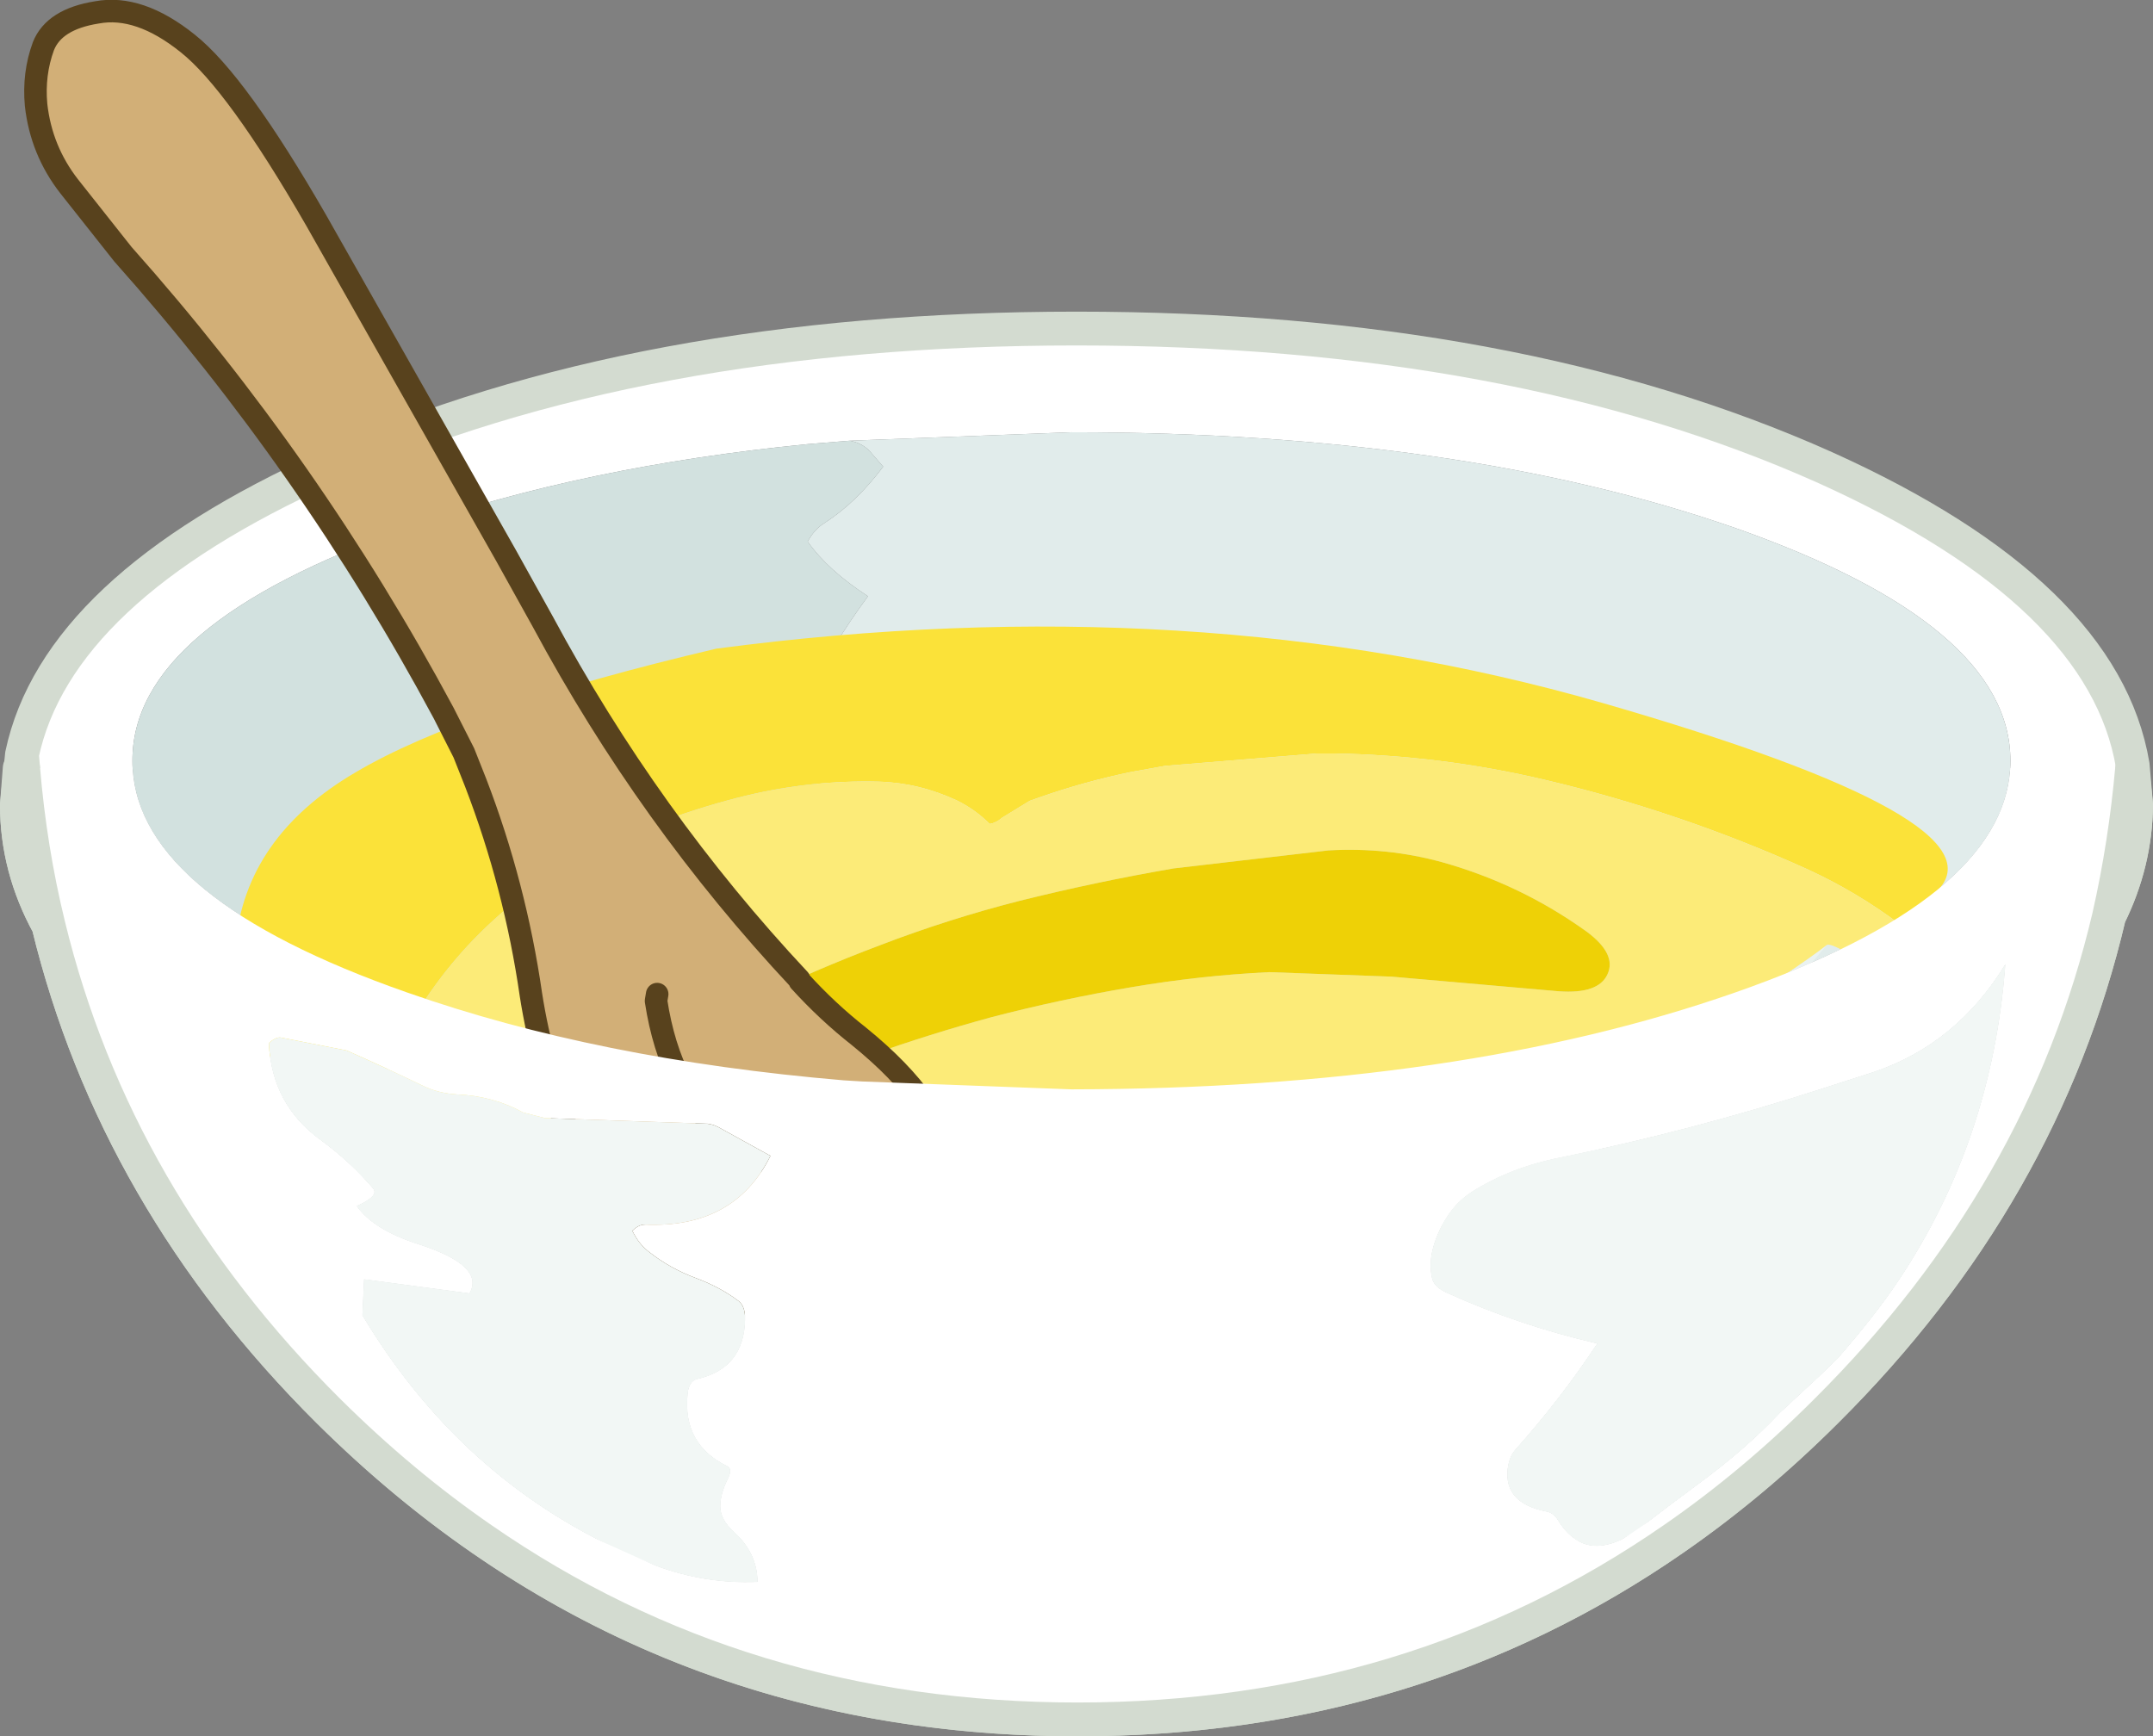 <?xml version="1.0" encoding="UTF-8" standalone="no"?>
<svg xmlns:xlink="http://www.w3.org/1999/xlink" height="154.05px" width="191.0px" xmlns="http://www.w3.org/2000/svg">
  <rect width="100%" height="100%" fill="#808080" stroke="none"/>
  <g transform="matrix(1.0, 0.0, 0.0, 1.0, 95.5, 76.8)">
    <path d="M93.7 -8.9 Q93.1 -2.05 91.6 4.5 85.8 29.2 66.5 48.4 39.0 75.75 0.1 75.75 -38.8 75.75 -66.35 48.4 -85.3 29.55 -91.2 5.3 -92.95 -2.05 -93.55 -9.85 -90.45 -24.5 -66.45 -35.3 -38.95 -47.65 0.0 -47.65 38.9 -47.65 66.45 -35.3 91.15 -24.15 93.7 -8.9 M-20.65 19.05 L-19.0 19.15 -0.45 19.85 Q34.05 19.8 58.45 11.25 82.85 2.7 82.85 -9.3 82.85 -21.35 58.45 -29.95 34.05 -38.45 -0.45 -38.45 L-20.1 -37.7 -23.8 -37.4 Q-43.7 -35.45 -59.4 -29.95 -83.8 -21.35 -83.75 -9.3 -83.8 2.7 -59.4 11.25 -42.5 17.2 -20.65 19.05 M-31.5 23.35 Q-32.15 22.95 -32.75 22.9 L-47.15 22.4 -49.1 21.9 Q-51.7 20.45 -54.95 20.3 -56.6 20.2 -57.95 19.55 -61.35 17.9 -64.75 16.4 L-70.6 15.25 Q-71.05 15.2 -71.65 15.75 -71.4 21.2 -67.05 24.35 -64.4 26.3 -62.4 28.65 -61.85 29.3 -63.85 30.2 -62.4 32.3 -58.35 33.6 -52.45 35.5 -53.85 37.95 L-63.2 36.7 -63.35 39.9 Q-53.9 55.65 -37.35 62.1 -32.95 63.75 -28.3 63.55 -28.3 61.0 -30.45 59.05 -31.6 58.0 -31.6 56.85 -31.6 55.75 -30.95 54.45 -30.5 53.55 -30.95 53.3 -34.95 51.35 -34.5 46.9 -34.4 45.75 -33.65 45.55 -29.45 44.6 -29.4 40.2 -29.4 39.1 -29.95 38.65 -31.6 37.4 -33.75 36.6 -36.05 35.75 -37.95 34.25 -38.85 33.55 -39.4 32.4 -38.85 31.85 -38.3 31.85 -30.35 32.2 -27.15 25.75 L-31.5 23.35 M66.1 19.8 Q54.65 23.5 42.9 25.9 38.55 26.75 35.05 28.95 34.0 29.65 33.3 30.55 32.3 31.85 31.75 33.5 31.2 35.2 31.55 36.65 31.75 37.4 32.85 37.9 39.25 40.8 46.2 42.4 43.0 47.25 38.95 51.8 38.4 52.4 38.25 53.5 37.9 56.55 41.65 57.3 42.3 57.4 42.7 58.05 45.45 62.6 50.8 58.15 L52.7 56.7 55.25 54.8 Q59.45 51.7 62.4 48.55 L65.85 45.35 67.55 43.7 Q70.9 39.85 72.9 36.85 81.25 24.35 82.4 8.75 78.1 15.8 70.75 18.3 L66.1 19.8" fill="#ffffff" fill-rule="evenodd" stroke="none"/>
    <path d="M-20.1 -37.7 L-0.45 -38.45 Q34.05 -38.45 58.45 -29.95 82.85 -21.35 82.85 -9.3 82.85 2.7 58.45 11.25 34.05 19.8 -0.45 19.85 L-19.0 19.15 -20.65 19.05 -20.55 18.0 Q-22.15 16.85 -23.1 15.3 -23.85 14.1 -23.3 12.6 -22.35 10.3 -24.05 9.35 -29.6 6.3 -26.3 0.0 -25.5 -1.5 -24.4 -2.6 -22.3 -4.75 -23.15 -7.45 L-24.6 -12.15 Q-24.95 -13.15 -24.5 -14.05 -21.75 -19.5 -18.5 -23.9 -22.05 -26.2 -23.85 -28.75 -23.25 -29.85 -22.35 -30.4 -19.55 -32.2 -17.15 -35.4 L-18.15 -36.55 Q-18.85 -37.45 -20.1 -37.7" fill="#e1eceb" fill-rule="evenodd" stroke="none"/>
    <path d="M-31.5 23.35 L-27.15 25.75 Q-30.35 32.2 -38.3 31.85 -38.85 31.85 -39.4 32.4 -38.85 33.55 -37.95 34.25 -36.05 35.75 -33.75 36.6 -31.6 37.4 -29.95 38.65 -29.4 39.1 -29.4 40.2 -29.45 44.6 -33.65 45.55 -34.4 45.75 -34.5 46.9 -34.95 51.35 -30.95 53.3 -30.5 53.55 -30.95 54.45 -31.6 55.75 -31.6 56.85 -31.6 58.0 -30.45 59.05 -28.3 61.0 -28.3 63.55 -32.95 63.75 -37.35 62.1 -53.9 55.65 -63.35 39.9 L-63.2 36.7 -53.85 37.95 Q-52.45 35.5 -58.35 33.6 -62.4 32.3 -63.85 30.2 -61.85 29.3 -62.4 28.65 -64.4 26.3 -67.05 24.35 -71.4 21.2 -71.65 15.75 -71.05 15.2 -70.6 15.25 L-64.75 16.4 Q-61.35 17.9 -57.95 19.55 -56.6 20.2 -54.95 20.3 -51.7 20.45 -49.1 21.9 L-47.15 22.4 -32.75 22.9 Q-32.15 22.95 -31.5 23.35 M66.1 19.8 L70.75 18.3 Q78.1 15.8 82.4 8.75 81.25 24.35 72.9 36.85 70.9 39.85 67.55 43.7 L65.85 45.35 62.4 48.55 Q59.45 51.7 55.25 54.8 L52.7 56.7 50.8 58.15 Q45.45 62.6 42.7 58.05 42.3 57.4 41.65 57.3 37.9 56.55 38.25 53.5 38.4 52.4 38.95 51.8 43.0 47.25 46.2 42.4 39.25 40.8 32.85 37.9 31.75 37.4 31.55 36.65 31.2 35.2 31.75 33.5 32.3 31.85 33.3 30.55 34.0 29.65 35.05 28.95 38.55 26.75 42.9 25.9 54.65 23.5 66.1 19.8" fill="#f2f7f5" fill-rule="evenodd" stroke="none"/>
    <path d="M-20.65 19.05 Q-42.5 17.2 -59.4 11.25 -83.8 2.7 -83.75 -9.3 -83.8 -21.35 -59.4 -29.95 -43.7 -35.45 -23.8 -37.4 L-20.1 -37.7 Q-18.85 -37.45 -18.15 -36.55 L-17.15 -35.4 Q-19.55 -32.2 -22.35 -30.4 -23.25 -29.85 -23.85 -28.75 -22.05 -26.2 -18.5 -23.9 -21.75 -19.5 -24.5 -14.05 -24.95 -13.15 -24.6 -12.15 L-23.15 -7.45 Q-22.3 -4.75 -24.4 -2.6 -25.5 -1.5 -26.3 0.0 -29.6 6.3 -24.05 9.35 -22.35 10.3 -23.3 12.6 -23.85 14.1 -23.1 15.3 -22.15 16.85 -20.55 18.0 L-20.65 19.05" fill="#d2e1df" fill-rule="evenodd" stroke="none"/>
    <path d="M91.6 4.5 Q93.95 -0.25 94.0 -5.4 L93.7 -8.9 Q93.1 -2.05 91.6 4.5 85.8 29.2 66.5 48.4 39.0 75.75 0.1 75.75 -38.8 75.75 -66.35 48.4 -85.3 29.55 -91.2 5.3 -94.0 0.2 -94.0 -5.4 L-93.55 -9.85 Q-90.45 -24.5 -66.45 -35.3 -38.95 -47.65 0.0 -47.65 38.9 -47.65 66.45 -35.3 91.15 -24.15 93.7 -8.9 M-91.2 5.3 Q-92.95 -2.05 -93.55 -9.85" fill="none" stroke="#d3dbd0" stroke-linecap="round" stroke-linejoin="round" stroke-width="3.0"/>
    <path d="M46.7 19.8 L56.7 13.65 Q63.85 9.15 66.55 7.05 61.2 13.5 57.45 17.0 L54.3 19.65 52.8 20.7 46.6 24.9 Q43.85 26.65 34.15 31.1 L18.65 38.0 Q-4.75 48.15 -4.5 40.1 -4.25 32.95 -9.7 29.9 L-11.3 29.15 -13.15 28.25 -13.3 28.15 -7.75 28.35 -7.7 28.45 -6.75 29.9 Q3.6 43.95 28.85 30.3 L31.95 28.55 46.7 19.8" fill="#ffffff" fill-opacity="0.302" fill-rule="evenodd" stroke="none"/>
    <path d="M73.1 5.25 Q69.25 2.35 64.9 0.35 53.65 -4.75 41.6 -7.6 32.3 -9.8 22.8 -9.95 L21.35 -9.95 7.85 -8.85 4.8 -8.3 Q0.7 -7.45 -3.3 -6.05 L-4.15 -5.75 -6.6 -4.25 Q-7.1 -3.8 -7.7 -3.7 -9.0 -5.0 -10.65 -5.8 -14.0 -7.35 -17.55 -7.45 -23.5 -7.6 -29.35 -6.2 -36.3 -4.5 -42.7 -1.35 L-42.9 -1.55 -43.55 -0.9 Q-49.5 2.25 -54.05 7.15 -58.15 11.6 -60.8 17.25 L-62.0 20.35 Q-64.35 19.4 -68.85 18.2 -75.5 16.4 -74.6 6.95 -73.7 -2.55 -64.0 -8.25 -54.3 -14.0 -31.95 -19.25 10.4 -24.85 46.6 -14.45 82.8 -4.0 76.3 2.3 L73.1 5.25 M-13.15 28.25 L-13.3 28.25 -13.3 28.15 -13.15 28.25" fill="#fbe239" fill-rule="evenodd" stroke="none"/>
    <path d="M-62.0 20.35 L-60.8 17.25 Q-58.15 11.6 -54.05 7.15 -49.5 2.25 -43.55 -0.9 L-42.9 -1.55 -42.7 -1.35 Q-36.3 -4.5 -29.35 -6.2 -23.5 -7.6 -17.55 -7.45 -14.0 -7.35 -10.65 -5.8 -9.0 -5.0 -7.7 -3.7 -7.1 -3.8 -6.6 -4.25 L-4.15 -5.75 -3.3 -6.05 Q0.7 -7.45 4.8 -8.3 L7.85 -8.85 21.35 -9.95 22.8 -9.95 Q32.3 -9.8 41.6 -7.6 53.65 -4.75 64.9 0.35 69.25 2.35 73.1 5.25 69.4 8.35 68.3 7.7 66.8 6.85 66.55 7.05 63.85 9.15 56.7 13.65 L46.7 19.8 39.9 19.35 30.85 19.2 20.4 19.55 9.0 20.5 Q3.55 21.1 -1.8 22.25 -9.95 23.95 -17.75 26.85 L-20.0 27.9 -20.5 27.9 -33.35 26.95 -37.3 26.55 Q-33.1 23.8 -28.65 21.4 -23.7 18.75 -18.4 16.85 -13.05 14.95 -7.55 13.45 -1.4 11.85 4.8 10.8 10.95 9.75 17.1 9.45 L27.95 9.85 42.8 11.15 Q46.3 11.4 47.1 9.65 47.95 7.85 45.25 5.85 39.4 1.65 32.45 -0.3 27.55 -1.65 22.35 -1.35 L8.6 0.25 Q1.65 1.45 -5.15 3.15 -11.4 4.75 -17.4 7.05 -23.25 9.25 -28.9 12.0 -33.95 14.45 -38.85 17.2 -42.75 19.45 -46.15 22.25 L-49.0 24.9 Q-56.95 23.3 -60.35 21.2 -60.95 20.8 -62.0 20.35 M-6.75 29.9 L10.9 29.55 Q17.35 29.4 23.7 29.8 L28.85 30.3 Q3.6 43.95 -6.75 29.9" fill="#fceb78" fill-rule="evenodd" stroke="none"/>
    <path d="M-49.0 24.9 L-46.15 22.25 Q-42.75 19.45 -38.85 17.2 -33.95 14.45 -28.9 12.0 -23.25 9.25 -17.4 7.05 -11.4 4.75 -5.15 3.15 1.65 1.45 8.6 0.25 L22.35 -1.35 Q27.55 -1.65 32.45 -0.3 39.4 1.65 45.25 5.85 47.95 7.85 47.1 9.65 46.3 11.4 42.8 11.15 L27.95 9.85 17.1 9.45 Q10.95 9.75 4.8 10.8 -1.4 11.85 -7.55 13.45 -13.05 14.95 -18.4 16.85 -23.7 18.75 -28.65 21.4 -33.1 23.8 -37.3 26.55 L-49.0 24.9 M-20.0 27.9 L-17.75 26.85 Q-9.95 23.95 -1.8 22.25 3.55 21.1 9.0 20.5 L20.4 19.55 30.85 19.2 39.9 19.35 46.7 19.8 31.95 28.55 28.85 30.3 23.7 29.8 Q17.35 29.4 10.9 29.55 L-6.75 29.9 -7.7 28.45 -7.75 28.35 -13.3 28.15 -13.3 28.25 -17.1 28.05 -20.0 27.9" fill="#eed106" fill-rule="evenodd" stroke="none"/>
    <path d="M-92.3 -67.5 Q-91.85 -63.45 -89.35 -60.25 L-84.6 -54.25 Q-67.95 -35.55 -56.15 -13.55 L-54.35 -10.0 -53.3 -7.35 Q-49.8 1.75 -48.4 11.45 -47.9 14.65 -47.05 17.65 -44.35 28.95 -35.15 35.95 L-32.7 37.55 Q-30.55 38.7 -28.1 39.25 -21.2 40.85 -16.15 37.8 -4.5 27.15 -19.3 15.15 -22.1 12.95 -24.55 10.25 L-24.6 10.1 Q-37.95 -4.15 -47.35 -21.65 L-50.6 -27.5 -67.45 -57.25 Q-74.5 -69.5 -78.85 -72.95 -83.15 -76.4 -86.9 -75.7 -90.7 -75.1 -91.65 -72.7 -92.55 -70.25 -92.3 -67.5 M-37.2 11.4 L-37.3 12.0 Q-34.8 28.4 -16.95 28.15 -34.8 28.4 -37.3 12.0 L-37.2 11.4" fill="#d2af77" fill-rule="evenodd" stroke="none"/>
    <path d="M-92.3 -67.5 Q-91.85 -63.45 -89.35 -60.25 L-84.6 -54.25 Q-67.95 -35.55 -56.15 -13.55 L-54.35 -10.0 -53.3 -7.35 Q-49.8 1.75 -48.4 11.45 -47.9 14.65 -47.05 17.65 -44.35 28.95 -35.15 35.95 L-32.7 37.55 Q-30.55 38.7 -28.1 39.25 -21.2 40.85 -16.15 37.8 -4.5 27.15 -19.3 15.15 -22.1 12.95 -24.55 10.25 L-24.6 10.1 Q-37.95 -4.15 -47.35 -21.65 L-50.6 -27.5 -67.45 -57.25 Q-74.5 -69.5 -78.85 -72.95 -83.15 -76.4 -86.9 -75.7 -90.7 -75.1 -91.65 -72.7 -92.55 -70.25 -92.3 -67.5" fill="none" stroke="#58421d" stroke-linecap="round" stroke-linejoin="round" stroke-width="2.0"/>
    <path d="M-16.95 28.15 Q-34.8 28.4 -37.3 12.0 L-37.2 11.4" fill="none" stroke="#58421d" stroke-linecap="round" stroke-linejoin="round" stroke-width="2.0"/>
    <path d="M91.6 4.5 Q85.8 29.2 66.5 48.4 60.05 54.85 52.95 59.75 29.85 75.75 0.1 75.75 -29.65 75.75 -52.75 59.75 -59.85 54.85 -66.35 48.4 -85.3 29.55 -91.2 5.3 -92.85 -1.45 -93.45 -8.65 L-83.75 -8.65 Q-83.1 2.95 -59.4 11.25 -42.5 17.2 -20.65 19.05 L-19.0 19.15 -0.45 19.85 Q34.05 19.8 58.45 11.25 82.15 2.95 82.85 -8.65 L93.65 -8.65 Q93.05 -1.9 91.6 4.5 M66.1 19.8 Q54.65 23.5 42.9 25.9 38.55 26.75 35.05 28.95 34.0 29.65 33.3 30.55 32.3 31.85 31.75 33.5 31.2 35.2 31.55 36.65 31.75 37.4 32.85 37.9 39.25 40.8 46.2 42.4 43.0 47.25 38.95 51.8 38.4 52.4 38.25 53.5 37.9 56.55 41.65 57.3 42.3 57.4 42.7 58.05 43.4 59.2 44.25 59.75 45.95 60.95 48.45 59.75 L50.8 58.15 52.7 56.7 55.25 54.8 Q59.45 51.7 62.4 48.55 L65.85 45.35 67.55 43.7 Q70.9 39.85 72.9 36.85 81.25 24.35 82.4 8.75 78.1 15.8 70.75 18.3 L66.1 19.8 M-31.5 23.35 Q-32.15 22.95 -32.75 22.9 L-47.15 22.4 -49.1 21.9 Q-51.7 20.45 -54.95 20.3 -56.6 20.2 -57.95 19.55 -61.35 17.9 -64.75 16.4 L-70.6 15.25 Q-71.05 15.2 -71.65 15.75 -71.4 21.2 -67.05 24.35 -64.4 26.3 -62.4 28.65 -61.85 29.3 -63.85 30.2 -62.4 32.3 -58.35 33.6 -52.45 35.5 -53.85 37.95 L-63.2 36.7 -63.35 39.9 Q-55.45 53.1 -42.55 59.75 L-37.35 62.1 Q-32.95 63.75 -28.3 63.55 -28.3 61.45 -29.75 59.75 L-30.45 59.05 Q-31.6 58.0 -31.6 56.85 -31.6 55.75 -30.95 54.45 -30.5 53.55 -30.95 53.3 -34.95 51.35 -34.5 46.9 -34.4 45.75 -33.65 45.55 -29.45 44.6 -29.4 40.2 -29.4 39.1 -29.95 38.65 -31.6 37.4 -33.75 36.6 -36.05 35.75 -37.95 34.25 -38.85 33.55 -39.4 32.4 -38.85 31.85 -38.3 31.85 -30.35 32.2 -27.15 25.75 L-31.5 23.35" fill="#ffffff" fill-rule="evenodd" stroke="none"/>
    <path d="M66.1 19.8 L70.75 18.3 Q78.1 15.8 82.4 8.75 81.25 24.35 72.9 36.85 70.9 39.85 67.55 43.7 L65.85 45.35 62.4 48.55 Q59.45 51.7 55.25 54.8 L52.7 56.7 50.8 58.15 48.45 59.75 Q45.95 60.95 44.25 59.75 43.4 59.2 42.7 58.05 42.3 57.4 41.65 57.3 37.9 56.55 38.25 53.5 38.4 52.4 38.95 51.8 43.0 47.25 46.2 42.4 39.25 40.8 32.85 37.9 31.75 37.4 31.55 36.65 31.2 35.2 31.75 33.5 32.3 31.85 33.3 30.55 34.0 29.65 35.05 28.95 38.55 26.75 42.9 25.9 54.65 23.5 66.1 19.8 M-31.5 23.35 L-27.15 25.75 Q-30.35 32.2 -38.3 31.85 -38.85 31.85 -39.4 32.4 -38.85 33.55 -37.95 34.25 -36.05 35.75 -33.75 36.6 -31.6 37.4 -29.95 38.65 -29.4 39.1 -29.4 40.2 -29.45 44.6 -33.65 45.55 -34.4 45.75 -34.5 46.9 -34.95 51.35 -30.95 53.3 -30.5 53.55 -30.95 54.45 -31.6 55.75 -31.6 56.85 -31.6 58.0 -30.45 59.05 L-29.75 59.75 Q-28.3 61.45 -28.3 63.55 -32.95 63.75 -37.35 62.1 L-42.55 59.75 Q-55.45 53.1 -63.35 39.9 L-63.2 36.7 -53.85 37.95 Q-52.45 35.5 -58.35 33.6 -62.4 32.3 -63.85 30.2 -61.85 29.3 -62.4 28.65 -64.4 26.3 -67.05 24.35 -71.4 21.2 -71.65 15.75 -71.05 15.2 -70.6 15.25 L-64.75 16.4 Q-61.35 17.9 -57.95 19.55 -56.6 20.2 -54.95 20.3 -51.7 20.45 -49.1 21.9 L-47.15 22.4 -32.75 22.9 Q-32.15 22.95 -31.5 23.35" fill="#f2f7f5" fill-rule="evenodd" stroke="none"/>
    <path d="M93.65 -8.65 L94.0 -5.4 Q93.95 -0.25 91.6 4.5 85.8 29.2 66.5 48.4 60.05 54.85 52.95 59.75 29.85 75.75 0.1 75.75 -29.65 75.75 -52.75 59.75 -59.85 54.85 -66.35 48.4 -85.3 29.55 -91.2 5.3 -94.0 0.2 -94.0 -5.4 L-93.75 -8.65 M93.65 -8.65 Q93.05 -1.9 91.6 4.5 M-91.2 5.3 Q-92.85 -1.45 -93.45 -8.65" fill="none" stroke="#d3dbd0" stroke-linecap="round" stroke-linejoin="round" stroke-width="3.0"/>
  </g>
</svg>
